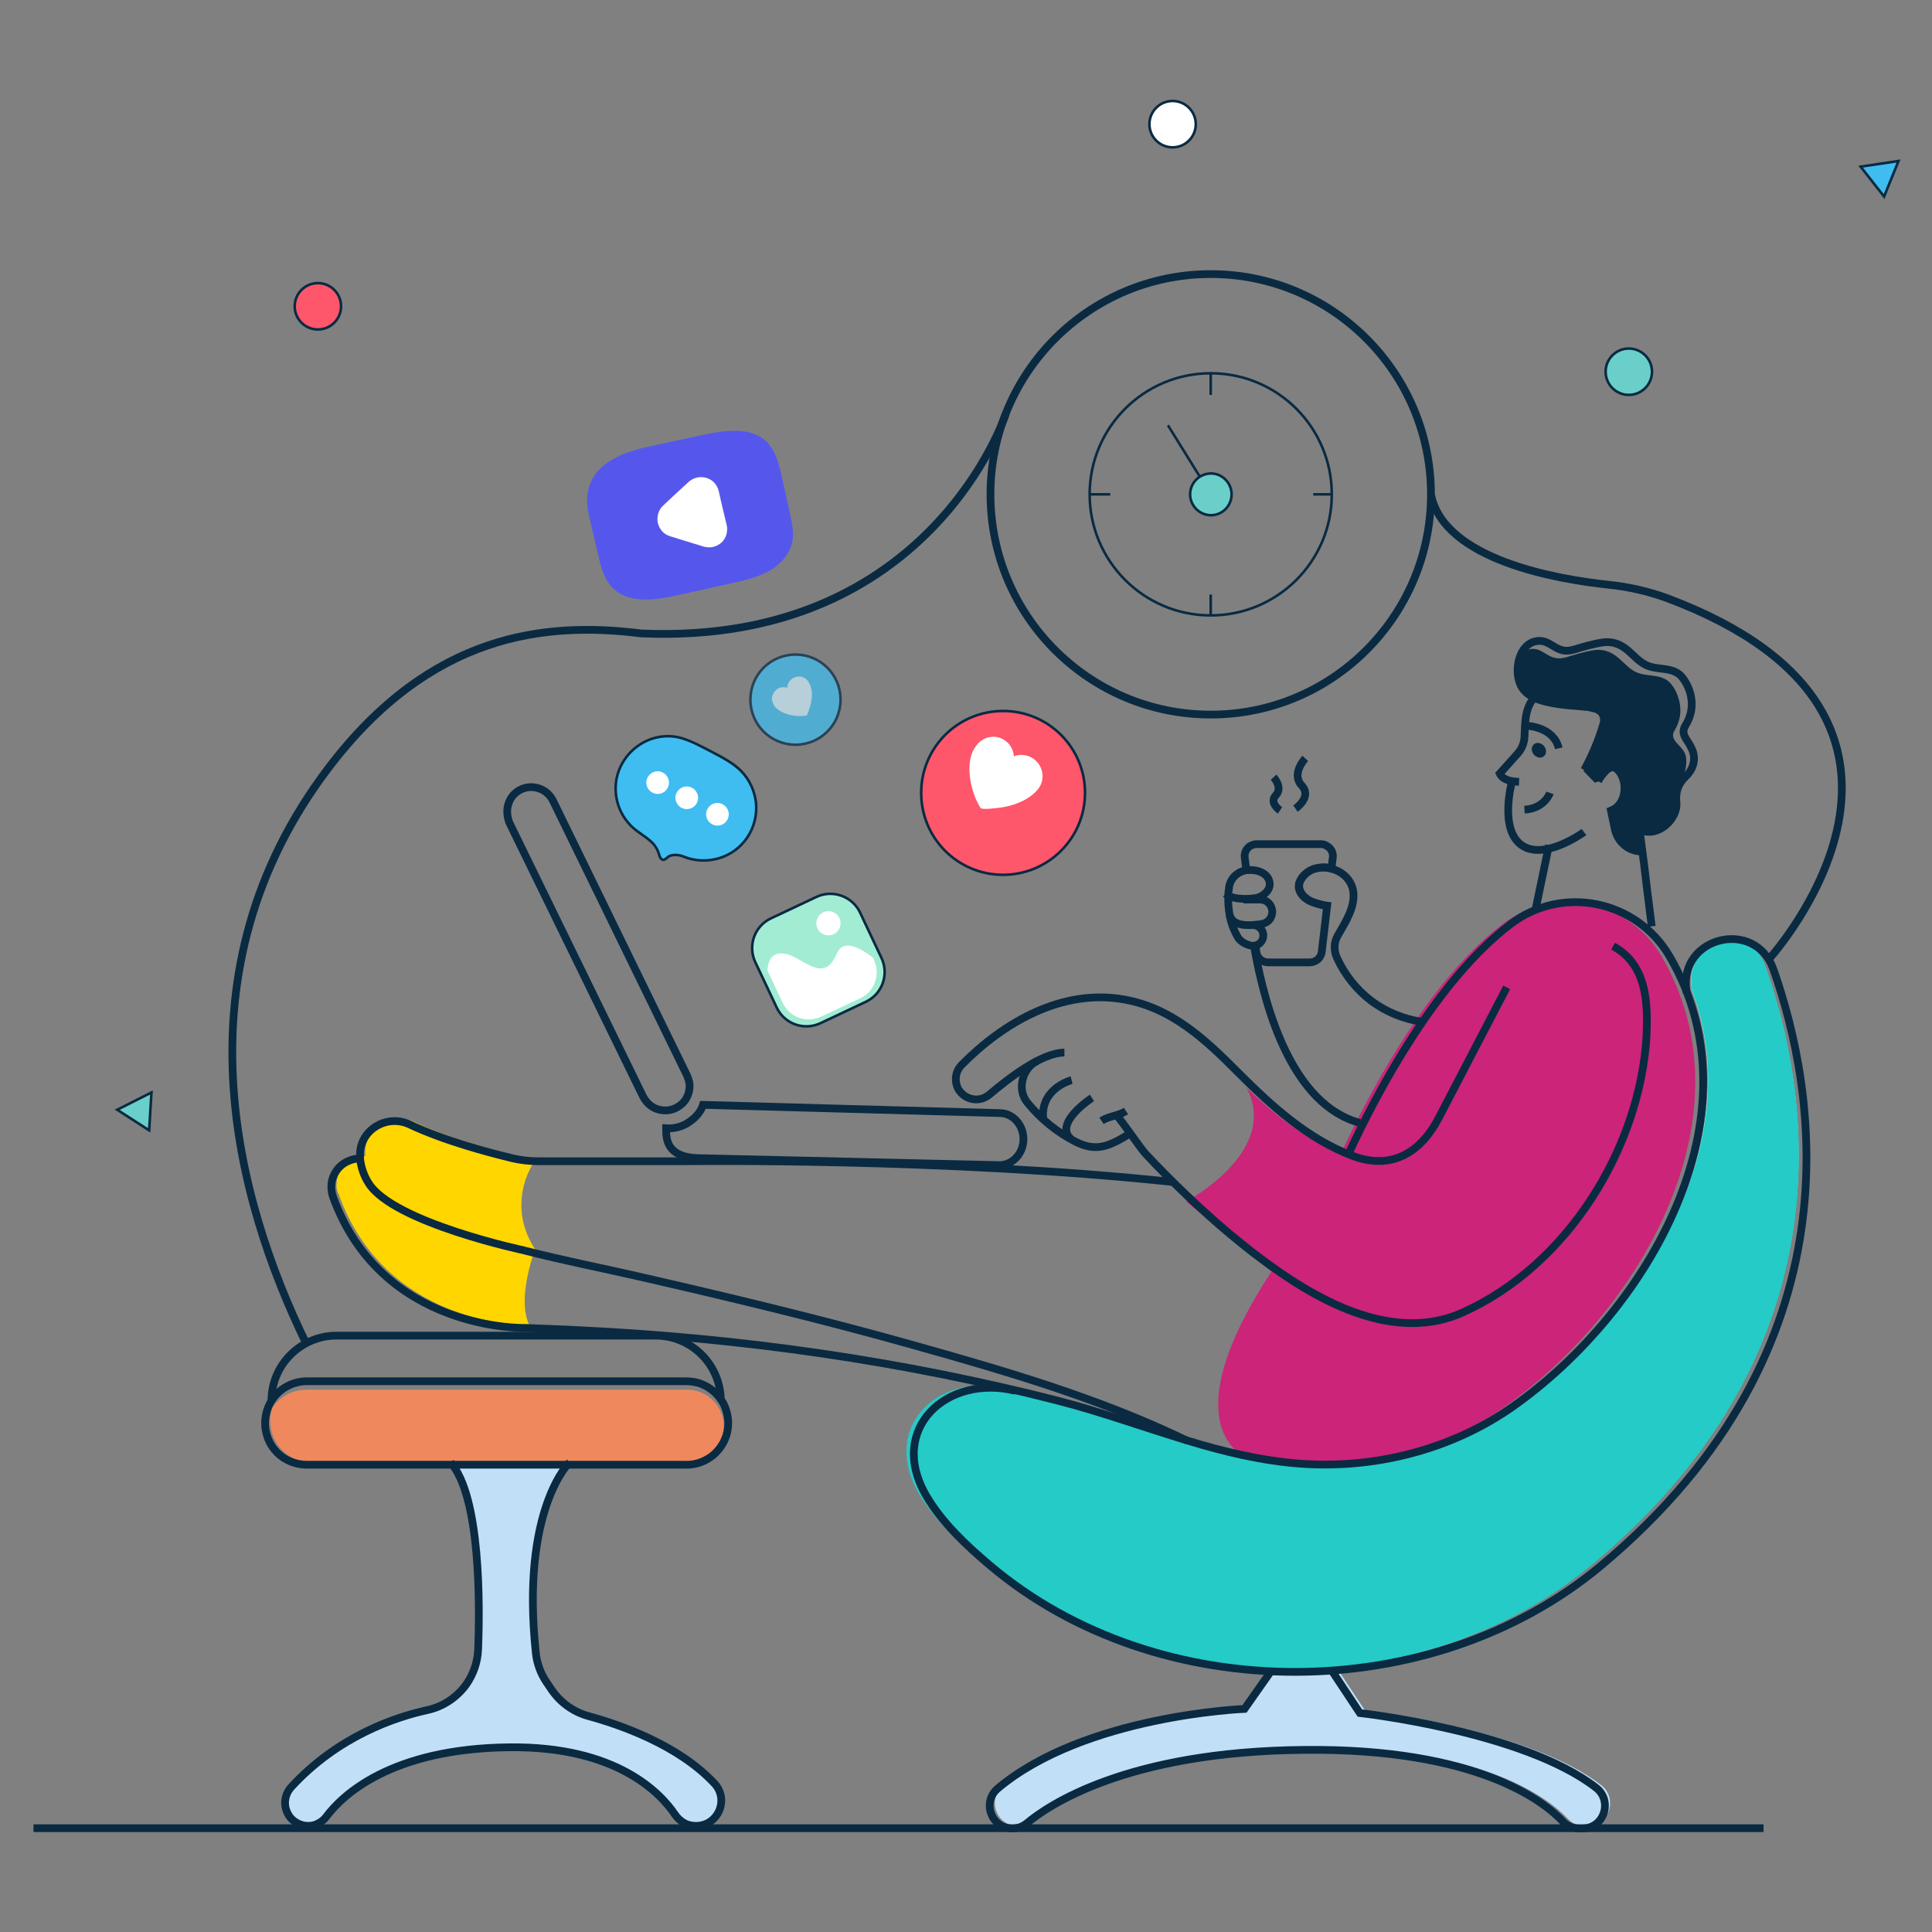 <?xml version="1.0" encoding="utf-8"?>
<!-- Generator: Adobe Illustrator 26.0.2, SVG Export Plug-In . SVG Version: 6.00 Build 0)  -->
<svg version="1.1" id="Layer_1" xmlns="http://www.w3.org/2000/svg" xmlns:xlink="http://www.w3.org/1999/xlink" x="0px" y="0px"
	 viewBox="0 0 750 750" style="enable-background:new 0 0 750 750;" xml:space="preserve">
<rect x="0" y="0" width="750" height="750" fill="#808080" stroke="none"/>
<style type="text/css">
	.st0{fill:#0A2A42;}
	.st1{fill:none;stroke:#0A2A42;stroke-width:3;stroke-miterlimit:10;}
	.st2{fill:none;stroke:#CCDDE2;stroke-width:4.11;stroke-miterlimit:10;}
	.st3{fill:none;stroke:#000000;stroke-width:4.11;stroke-miterlimit:10;}
	.st4{fill:none;stroke:#0A2A42;stroke-width:4.11;stroke-miterlimit:10;}
	.st5{fill:#CB2478;}
	.st6{fill:#FFD600;}
	.st7{fill:#D7E8F0;}
	.st8{fill:#24CBC7;}
	.st9{fill:#C1DFF7;}
	.st10{fill:#EF895D;}
	.st11{fill:none;stroke:#0A2A42;stroke-miterlimit:10;}
	.st12{fill:#6ACFC9;stroke:#0A2A42;stroke-miterlimit:10;}
	.st13{fill:#FE566A;stroke:#0A2A42;stroke-miterlimit:10;}
	.st14{opacity:0.72;}
	.st15{fill:#3FBDF1;stroke:#0A2A42;stroke-miterlimit:10;}
	.st16{opacity:0.72;fill:#FFFFFF;enable-background:new    ;}
	.st17{fill:#A2ECD4;stroke:#0A2A42;stroke-miterlimit:10;}
	.st18{fill:#5557EC;}
	.st19{fill:#FFFFFF;}
	.st20{fill:#FFFFFF;stroke:#0A2A42;stroke-miterlimit:10;}
</style>
<g>
	<g>
		<g>
			<path class="st0" d="M590.9,253.3c1.2-0.9,2.7-1.4,4.3-1.4c3.1,0,5.2,2.7,8.1,3.4c2.1,0.6,4,0.1,6.2-0.6c2.2-0.7,4.4-1.3,6.6-1.8
				c2.6-0.6,5-1,7.7-0.1c5.3,1.7,7.6,7.1,12.6,8.6c4.1,1.3,9.2,0.3,12.3,4.1c1.5,1.8,2.5,4,3.1,6.3c0.6,2.3,0.7,4.7,0.2,7
				c-0.4,1.7-1.1,3.4-2,4.9c-2.1,3.5,2.5,5.4,4,8.6c0.9,1.8,0.8,5-0.1,7.7c-0.2,0.2,1.1,1,0.9,1.2c-3.2,3.1-4.2,6.1-3.8,10.4
				c0.6,6.3-7.4,14-14.4,10.4l1,7.9c-2.4,0-4.7-0.8-6.5-2.3c-1.8-1.5-3.1-3.6-3.6-6L626,315c6-2.6,6.7-11.9,2.6-16.3
				c-2.1-2.3-4.1-1.4-5.8,0.3c-1.8-0.3-1.8,2.8-3.2,4.6l-4.7-4.7c3.1-5.7,5.7-11.8,7.5-18.1c0.2-0.6,0.2-1.1,0.2-1.7
				c-0.1-0.6-0.2-1.1-0.5-1.7c-0.3-0.5-0.6-1-1.1-1.3c-0.4-0.4-1-0.7-1.5-0.8l-2.9-0.7c-5.1-0.5-10.3-0.7-15.3-1.8
				c-3.9-0.8-8.5-2.3-10.7-6C588.6,263.3,588.6,257.4,590.9,253.3z"/>
			<path class="st1" d="M555.5,192c5.1,25.4,49.1,32.9,69,35c7.7,0.8,15.2,2.5,22.4,5.1c124.7,46.6,40,140,40,140"/>
			<path class="st2" d="M331.5,241.4L331.5,241.4"/>
			<path class="st3" d="M553.7,409.5L553.7,409.5"/>
			<path class="st4" d="M637.5,330c-2.4,0-4.7-0.8-6.5-2.3c-1.8-1.5-3.1-3.6-3.6-6L626,315c6-2.6,6.7-11.9,2.6-16.3
				c-2.1-2.3-4.1-1.4-5.8,0.3c-1.1,1.2-2.1,2.5-2.9,4"/>
			<path class="st1" d="M636.5,322.1l1,7.9c0.3,1.9,1,7.7,1.7,13.7c0.8,6.5,1.7,13.3,2,15.9"/>
			<path class="st1" d="M605.1,290.5c-1.9-8.2-11.9-8.7-11.9-8.7"/>
			<path class="st1" d="M595.6,270.8c-4,4.4-3.5,11-3.8,15.2c-0.1,2.5-1.1,4.9-2.8,6.7l-6.8,7.6c1.3,2.7,4.8,3.1,7.5,3.2"/>
			<path class="st0" d="M599.4,293.5c1.1-1,1-2.7-0.1-4c-1.1-1.2-2.9-1.5-3.9-0.5c-1.1,1-1,2.7,0.1,4
				C596.6,294.2,598.4,294.5,599.4,293.5z"/>
			<path class="st1" d="M601.3,328.1l-5.2,25"/>
			<path class="st5" d="M483.9,422.3c10.9,10.4,22.6,19.9,36.6,25.6c1.5-3.3,3.3-6.9,5.2-10.8c7-14,14.8-27.6,23.6-40.6
				c9.9-14.4,21.3-28.1,33.9-37.7c2.5-1.9,5.1-3.5,7.9-4.8c7.4-3.4,15.5-4.5,23.5-3.4c8,1.2,15.5,4.6,21.6,10
				c3.5,3,6.4,6.6,8.8,10.6c2.7,4.6,5,9.4,6.9,14.4c22.4,59-19.6,126.7-67.8,160.5c-23.8,16.7-53.5,24.2-82.4,22.1
				c-6-0.5-11.9-1.3-17.8-2.4c0,0-30.3-11.2,9.7-72.2l-33.2-27.2C460.4,466.6,497.1,446.9,483.9,422.3z"/>
			<path class="st6" d="M130.7,458.6c0.2-1.8,0.9-3.5,1.9-5c1-1.5,2.4-2.7,4-3.5s3.4-1.3,5.2-1.3c0-0.1,0-0.3,0-0.4
				c-0.8-10.2,10-17.1,19.2-12.8c13.6,6.4,30.7,10.9,39.4,13c2.4,0.6,4.9,1,7.5,1.1c0.1,0.1,0.1,0.1,0.2,0.2
				c-3.6,5.1-5.6,11.2-5.7,17.4c-0.1,6.3,1.8,12.4,5.3,17.6c-5.3,15.6-4.6,24.6-2.2,29.6c-5.8,0-56.1-1.4-74-50.8
				C130.7,462.2,130.5,460.4,130.7,458.6z"/>
			<path class="st7" d="M384.2,537.8c3.5-0.2,7,0,10.5,0.7c6,1.4,11.9,2.8,17.8,4.3c16.9,4.3,33.6,10.4,50.4,15.5
				c14.4,4.3,28.9,7.9,43.8,9c2.3,0.2,4.6,0.3,6.8,0.3h0.3c26.6,0.5,53.4-7.1,75.2-22.4c48.2-33.8,90.2-101.5,67.8-160.5
				c0-0.4-0.2-1-0.2-1.4c-1.4-11.1,6.5-18.3,15.1-19.4c2.3,0.3,4.4,1.1,6.4,2.2c1.9,1.2,3.6,2.8,4.9,4.7c1,1.4,1.8,2.9,2.3,4.5
				c16.5,46.4,34.8,146.7-66.9,231.6c-32.2,26.9-74.2,40.7-116.3,41.2c-42-0.5-83.9-14.3-115.9-41.4c-9.1-7.7-18.5-16.6-24.6-26.9
				C349,557.6,363.5,539.2,384.2,537.8z"/>
			<path class="st8" d="M384.2,537.8c1.8,0.1,3.6,0.4,5.4,0.7c6,1.4,11.9,2.8,17.8,4.3c16.9,4.3,33.6,10.4,50.4,15.5
				c14.4,4.3,28.9,7.9,43.8,9c4,0.3,7.9,0.4,12,0.3h0.3c26.6,0.5,53.4-7.1,75.2-22.4c48.2-33.8,90.2-101.5,67.8-160.5
				c0-0.4-0.2-1-0.2-1.4c-1.4-11.1,6.5-18.3,15.1-19.4c2.3,0.3,4.4,1.1,6.4,2.2c1.9,1.2,3.6,2.8,4.9,4.7c1,1.4,1.8,2.9,2.3,4.5
				c16.5,46.4,34.8,146.7-66.8,231.6c-32.2,26.9-74.2,40.7-116.3,41.2c-43.8,0.6-87.7-13.2-121-41.4c-9.1-7.7-18.5-16.6-24.6-26.9
				C342.8,555.8,361,536.2,384.2,537.8z"/>
			<path class="st9" d="M519.1,647.7l10.8,16.3c0,0,63.4,7,91.7,29c6.6,5.1,3.1,15.8-5.3,15.8H615c-1.2,0-2.4-0.2-3.4-0.7
				c-1.1-0.5-2.1-1.1-2.9-2c-7.1-7.6-33-28.5-100.4-27.8c-69.2,0.6-99.7,21.8-107.7,28.5c-1.6,1.3-3.6,2-5.6,2
				c-8.2,0-11.9-10.2-5.7-15.5c33.9-28.5,95.8-30.9,95.8-30.9l10.2-14.5"/>
			<path class="st9" d="M174.9,567.7c11.7,13.3,11.4,55.4,10.7,72.7c-0.2,4.8-1.8,9.5-4.6,13.5c-3.7,5.1-9.1,8.7-15.3,10
				c-12.3,2.7-34.5,10.1-52.6,29.8c-1.2,1.3-2,2.9-2.3,4.6c-0.3,1.7-0.1,3.5,0.6,5.1c0.7,1.6,1.8,3,3.3,3.9c1.5,1,3.2,1.5,4.9,1.5
				c1.4,0,2.8-0.3,4-1c1.2-0.6,2.3-1.5,3.1-2.6c6-8,24.8-26.5,71.3-26.9c41.3-0.4,58.4,17.7,64.1,26.2c0.9,1.3,2.1,2.4,3.5,3.2
				c1.4,0.8,3,1.1,4.6,1.1c8.6,0,13-10.3,7.1-16.5c-13.9-14.9-36.4-22.7-48.8-26.1c-5.9-1.6-11-5.3-14.4-10.3l-2.1-3.1
				c-2.2-3.3-3.6-7.2-4-11.2c-5.9-55.9,13.1-73.9,13.1-73.9"/>
			<path class="st3" d="M431.5,433.8L431.5,433.8L431.5,433.8"/>
			<path class="st10" d="M105.7,546.4c1.5-2.1,3.5-3.9,5.8-5.1c2.3-1.2,4.9-1.8,7.5-1.8h147c3.7-0.2,7.3,1,10.1,3.5
				c2.8,2.4,4.5,5.9,4.8,9.5c0.3,3.7-0.9,7.3-3.3,10.2c-2.4,2.8-5.8,4.6-9.5,5h-147c-2.1,0-4.2-0.4-6.2-1.2c-2-0.8-3.8-2-5.3-3.5
				c-1.5-1.5-2.7-3.3-3.5-5.3c-0.8-2-1.2-4.1-1.2-6.2C104.9,549.8,105.2,548.1,105.7,546.4z"/>
			<path class="st1" d="M174.9,567.7c11.7,13.3,11.4,55.4,10.7,72.7c-0.2,4.8-1.8,9.5-4.6,13.5c-3.7,5.1-9.1,8.7-15.3,10
				c-12.3,2.7-34.5,10.1-52.6,29.8c-1.2,1.3-2,2.9-2.3,4.6c-0.3,1.7-0.1,3.5,0.6,5.1c0.7,1.6,1.8,3,3.3,3.9c1.5,1,3.2,1.5,4.9,1.5
				c1.4,0,2.8-0.3,4-1c1.2-0.6,2.3-1.5,3.1-2.6c6-8,24.8-26.5,71.3-26.9c41.3-0.4,58.4,17.7,64.1,26.2c0.9,1.3,2.1,2.4,3.5,3.2
				c1.4,0.8,3,1.1,4.6,1.1c8.6,0,13-10.3,7.1-16.5c-13.9-14.9-36.4-22.7-48.8-26.1c-5.9-1.6-11-5.3-14.4-10.3l-2.1-3.1
				c-2.2-3.3-3.6-7.2-4-11.2c-5.9-55.9,13.1-73.9,13.1-73.9"/>
			<path class="st11" d="M620.1,302.3c-0.1,0.2-0.2,0.5-0.2,0.7c-0.1,0.2-0.2,0.4-0.2,0.6"/>
			<path class="st11" d="M615,298.9l3,3.1l1.6,1.6"/>
			<path class="st1" d="M615,298.9c3.1-5.7,5.7-11.8,7.5-18.1c0.3-1.1,0.2-2.3-0.3-3.4c-0.5-1-1.5-1.8-2.6-2.2l-2.9-0.7
				c-5.1-0.5-10.3-0.7-15.3-1.8c-3.9-0.8-8.5-2.3-10.7-6c-2.1-3.5-2.1-9.4,0.1-13.5c1.4-2.6,3.8-4.5,7-4.4c3.2,0,5.4,2.7,8.3,3.5
				c2.2,0.7,4.2,0.1,6.5-0.6c2.2-0.7,4.5-1.3,6.8-1.8c2.7-0.6,5.2-1,7.9-0.1c5.4,1.7,7.8,7.2,13,8.9c4.3,1.4,9.5,0.3,12.7,4.2
				c1.5,1.9,2.6,4.1,3.2,6.4c0.6,2.3,0.7,4.8,0.2,7.2c-0.4,1.8-1.1,3.5-2.1,5.1c-2.2,3.6,1,5.6,2.4,9c0.8,1.6,1.1,3.4,0.8,5.2
				c-0.3,1.8-1.1,3.4-2.3,4.8c-0.2,0.2-0.4,0.4-0.6,0.6c-3.2,3.1-4.2,6.1-3.8,10.4c0.6,6.3-7.4,14-14.4,10.4"/>
			<path class="st1" d="M586.9,303.6c0,0-5,18.3,3.8,24.5c8.8,6.2,24.2-5.1,24.2-5.1"/>
			<path class="st1" d="M555.5,191.9c0-47.2-38.3-85.5-85.5-85.5c-47.2,0-85.5,38.3-85.5,85.5s38.3,85.5,85.5,85.5
				C517.2,277.4,555.5,239.1,555.5,191.9z"/>
			<path class="st11" d="M517,191.9c0-25.9-21-47-47-47c-25.9,0-47,21-47,47c0,25.9,21,47,47,47C495.9,238.9,517,217.9,517,191.9z"
				/>
			<path class="st12" d="M478.1,191.9c0-4.4-3.6-8.1-8-8.1c-4.4,0-8.1,3.6-8.1,8.1c0,4.4,3.6,8.1,8.1,8.1
				C474.5,200,478.1,196.4,478.1,191.9z"/>
			<path class="st11" d="M470,153.3V145"/>
			<path class="st11" d="M431,191.9h-7.9"/>
			<path class="st11" d="M470,230.8v8.1"/>
			<path class="st11" d="M509.8,191.9h7.1"/>
			<path class="st13" d="M421.2,307.8c0-17.6-14.2-31.8-31.8-31.8c-17.6,0-31.8,14.2-31.8,31.8c0,17.6,14.2,31.8,31.8,31.8
				C406.9,339.6,421.2,325.4,421.2,307.8z"/>
			<g class="st14">
				<path class="st15" d="M326.3,271.6c0-9.7-7.8-17.5-17.5-17.5c-9.7,0-17.5,7.8-17.5,17.5c0,9.7,7.8,17.5,17.5,17.5
					C318.5,289.1,326.3,281.3,326.3,271.6z"/>
				<path class="st16" d="M313,277.8c0.5-0.1,1.3-3.1,1.5-3.6c0.3-1,0.5-2.1,0.6-3.1c0.3-2.1-0.1-4.3-1.1-6.2
					c-0.5-0.9-1.2-1.5-2.1-1.9c-0.9-0.4-1.9-0.5-2.9-0.2c-1,0.2-1.8,0.8-2.4,1.5c-0.6,0.8-1,1.7-1,2.7c-0.7-0.2-1.4-0.3-2.1-0.2
					c-0.7,0.1-1.4,0.4-1.9,0.8c-0.9,0.6-1.5,1.5-1.8,2.6c-0.3,1-0.1,2.1,0.4,3.1c0.3,0.6,0.6,1.1,1.1,1.5
					C303.9,277.5,309.5,278.4,313,277.8z"/>
			</g>
			<path class="st17" d="M316.9,348.2l-17.6,8.3c-6.4,3-9.1,10.6-6.1,17l8.3,17.6c3,6.4,10.6,9.1,17,6.1l17.6-8.3
				c6.4-3,9.1-10.6,6.1-17l-8.3-17.6C330.9,347.9,323.2,345.2,316.9,348.2z"/>
			<path class="st15" d="M264.8,286.6c3.9,1.2,7.5,3.2,11.2,5.1c4.1,2.2,8.4,4.3,11.7,7.6c3.3,3.4,5.3,7.8,5.8,12.5
				c0.4,4.7-0.8,9.4-3.4,13.3c-2.6,3.9-6.6,6.8-11.1,8.1c-4.5,1.3-9.4,1.1-13.7-0.7c-1.7-0.7-3.5-0.8-5.2-0.3
				c-1.1,0.4-2.3,2.5-3.5,1.1c-0.4-0.5-0.7-1.2-0.8-1.8c-0.6-1.9-1.7-3.7-3.3-5c-2.1-1.9-4.8-3.4-6.8-5.2c-2.6-2.4-4.6-5.4-5.7-8.8
				c-1.1-3.4-1.3-7-0.6-10.5c0.4-1.9,1.1-3.7,2-5.4C245.8,288.4,255.6,283.8,264.8,286.6z"/>
			<path class="st1" d="M118.9,521.6c-27.3-56.1-51.5-144.4,8.7-223.6c39.6-52.1,84-56.8,121.3-52.1
				c112.4,4.9,141.6-85.4,141.6-85.4"/>
			<path class="st18" d="M251.3,173.5l21.7-4.7c8.5-1.8,18.7-3.3,24.8,2.9c3.4,3.5,4.6,8.5,5.7,13.3l3.2,14.6
				c0.8,3.6,1.6,7.3,0.8,10.9c-1,4.9-4.8,8.9-9.2,11.3c-4.4,2.4-9.3,3.5-14.2,4.6l-21.2,4.7c-8.6,1.9-19,3.4-25.2-3
				c-3.3-3.4-4.5-8.3-5.6-13l-3.5-15.2c-0.3-1.3-0.5-2.7-0.6-4C227,182.4,238.2,176.3,251.3,173.5z"/>
			<g>
				<path class="st1" d="M413.2,408.6c-8.8,0.1-21.3,9.7-29.1,16.3c-0.9,0.7-1.9,1.3-3,1.6c-1.1,0.3-2.2,0.4-3.4,0.2
					c-1.1-0.2-2.2-0.6-3.1-1.2c-0.9-0.6-1.8-1.5-2.4-2.4c-0.9-1.5-1.3-3.3-1.1-5.1s1-3.4,2.3-4.7c16.3-16.5,39-29.6,63-25.3
					c18.6,3.3,31.6,15.6,44.4,28.5c12.8,12.8,26.7,25.5,44,32.1c15.8,6.1,27.1-1.8,33.7-14.6c8.8-16.9,17.6-33.8,26.4-50.7"/>
				<path class="st1" d="M427.6,435.1c2.7-1.8,6.8-2,9.5-3.8"/>
				<path class="st1" d="M438.7,440c-7.9,4.9-13,7.3-21,3.3c-7.3-3.7-13.7-8.9-18.9-15.3c-4.1-5-2-13.3,3.8-16.1"/>
				<path class="st1" d="M405.1,434.6c-0.1-0.4-0.2-0.9-0.2-1.4c-0.3-11,11.1-13.9,11.1-13.9"/>
				<path class="st1" d="M415.9,442.3c-7.3-6.2,8-16.1,8-16.1"/>
				<path class="st1" d="M203.8,485.5c14.4,3.7,29.1,6.6,43.6,9.9c36.3,8.3,72.5,17,108.3,27.1c35.6,10,71.8,20.6,105.2,36.8"/>
				<path class="st1" d="M626.2,367.3c11.5,6.3,13.3,18.3,13.1,30.3c0,1.4-0.1,2.8-0.1,4.3c-2.5,43.9-30.8,89.4-71.4,107.6
					c-0.7,0.3-1.4,0.6-2.1,0.9c-26.4,10.3-55.1-5.8-77-22.4c-0.7-0.5-1.3-1-2-1.5c-3.2-2.5-6.3-5-9.2-7.4
					c-11.5-9.7-22.5-20.2-32.8-31.2c-1.9-2-9.3-13-11.4-15.1"/>
				<path class="st1" d="M394.1,539.9c-26.4-6.5-49.8,14.6-34.5,40.8c6.1,10.4,15.5,19.2,24.6,26.9c65.4,55.4,171.7,55,237.3,0.2
					c101.7-84.9,83.3-185.2,66.9-231.6c-7-19.7-36.4-12.7-33.8,8l0.2,1.3"/>
				<path class="st1" d="M517.1,648.7l10.8,16.3c0,0,63.4,7,91.7,29c6.6,5.1,3.1,15.8-5.3,15.8H613c-1.2,0-2.4-0.2-3.4-0.7
					c-1.1-0.5-2.1-1.1-2.9-2c-7.1-7.6-33-28.5-100.4-27.8c-69.2,0.6-99.7,21.8-107.7,28.5c-1.6,1.3-3.6,2-5.6,2
					c-8.2,0-11.9-10.2-5.7-15.5c33.9-28.5,95.8-30.9,95.8-30.9l10.2-14.5"/>
				<path class="st1" d="M486.9,367.7c4.3,24.6,15,61.2,41,68.2"/>
				<path class="st1" d="M515,351.7c-0.9-0.2-1.7-0.3-2-0.4c-2.3-0.6-4.5-1.2-6.4-2.7c-1.9-1.6-3.1-3.9-2.1-6.3
					c0.5-1.2,1.3-2.3,2.3-3.1c1-0.9,2.1-1.5,3.4-1.9c2.1-0.6,4.3-0.7,6.5-0.1c4.2,1,7.8,4.1,8.6,8.6c1,6.3-3.2,12.4-6.1,17.6
					c-0.7,1.3-1.1,2.7-1.1,4.2c0,1.5,0.3,2.9,0.9,4.2c3,6.6,7.6,12.4,13.4,16.8c5.8,4.3,12.7,7.1,19.9,8.1"/>
				<path class="st1" d="M139.8,450c0.4,3.3,1.5,6.5,3.3,9.3c9.6,15.4,60.8,26.2,60.8,26.2"/>
				<path class="st1" d="M523.5,447.9c11.6-25,34.3-67.3,62.8-89.1c20.1-15.4,49-9.4,61.8,12.4c36.2,62-8.8,138.3-60.9,174.9
					c-23.8,16.7-53.5,24.2-82.4,22.1c-14.9-1.1-29.5-4.6-43.9-9c-16.9-5.1-33.6-11.2-50.4-15.5c-60.7-15.5-122.7-24.3-185.3-27.3
					c-7.1-0.4-14.2-0.6-21.3-0.9c0,0-55.5,1.6-74.6-50.8c-0.6-1.7-0.8-3.5-0.6-5.3c0.2-1.8,0.9-3.5,1.9-4.9c1-1.5,2.4-2.7,4-3.5
					c1.6-0.8,3.4-1.3,5.2-1.3c0-0.1,0-0.3,0-0.4c-0.8-10.2,10-17.1,19.2-12.8c13.6,6.4,30.7,10.9,39.4,13c3.6,0.9,7.2,1.3,10.9,1.3
					h56.5c0,0,100.8-1.4,190,8.1"/>
				<path class="st1" d="M105.4,543.6c0-6.7,2.7-13,7.4-17.7c4.7-4.7,11.1-7.4,17.7-7.4h124.2c6.6,0,13,2.7,17.7,7.4
					c4.7,4.7,7.4,11.1,7.4,17.7"/>
				<path class="st1" d="M103.7,547.4c1.1-3.3,3.1-6.1,5.9-8.1c2.8-2,6.1-3.1,9.5-3.1h147c2.2,0,4.3,0.3,6.3,1.1s3.8,2,5.4,3.5
					c1.5,1.5,2.8,3.3,3.6,5.3c0.8,2,1.3,4.1,1.3,6.3c0,2.2-0.4,4.3-1.3,6.3c-0.8,2-2.1,3.8-3.6,5.3c-1.5,1.5-3.4,2.7-5.4,3.5
					c-2,0.8-4.2,1.2-6.3,1.1h-147c-2.1,0-4.2-0.4-6.2-1.2s-3.8-2-5.3-3.5c-1.5-1.5-2.7-3.3-3.5-5.3c-0.8-2-1.2-4.1-1.2-6.2
					C102.9,550.8,103.2,549.1,103.7,547.4z"/>
				<path class="st1" d="M483.8,337.7l-0.6-4.9c-0.1-0.7,0-1.3,0.2-1.9c0.2-0.6,0.5-1.2,1-1.7c0.4-0.5,1-0.9,1.6-1.1
					c0.6-0.3,1.2-0.4,1.9-0.4h24.8c0.7,0,1.3,0.1,1.9,0.4c0.6,0.3,1.1,0.7,1.6,1.1c0.4,0.5,0.8,1.1,1,1.7c0.2,0.6,0.3,1.3,0.2,1.9
					l-0.5,4.3c-2.1-0.6-4.4-0.5-6.5,0.1c-1.3,0.4-2.4,1-3.4,1.9c-1,0.9-1.8,1.9-2.3,3.1c-1,2.4,0.2,4.7,2.1,6.3
					c1.9,1.6,4.1,2.1,6.4,2.7c0.3,0.1,1.1,0.3,2,0.4l-2.1,17.9c-0.1,1.1-0.7,2.2-1.5,2.9s-2,1.2-3.1,1.2h-16.2
					c-1.1,0-2.2-0.4-3.1-1.2c-0.9-0.8-1.4-1.8-1.5-2.9l-0.3-2.5"/>
				<path class="st1" d="M485.1,349l0-0.2"/>
				<path class="st1" d="M486.3,359.1L486.3,359.1"/>
				<path class="st1" d="M475.8,347c0.3,0.3,0.6,0.5,1,0.7c2.4,1.3,6.1,1.3,8.3,1.2c1.1-0.1,1.9-0.2,1.9-0.2c3-0.3,6.6-3.1,5.8-6.4
					c-0.8-3.7-5.4-4.9-8.7-4.5c-0.1,0-0.2,0-0.3,0c-1.7,0.3-3.3,1.1-4.5,2.3c-1.2,1.2-2,2.8-2.2,4.5c-0.1,1-0.3,2.1-0.3,3.1
					c-0.1,2.4,0.1,4.9,0.5,7.3c0,0,0,0.1,0,0.1c0.6,3.3,1.8,6.4,3.5,9.2c1.3,1.5,3.1,2.5,5,2.8c0.4,0.1,0.9,0.1,1.3,0
					c1-0.2,1.9-0.7,2.5-1.5c0.6-0.8,0.9-1.8,0.8-2.8c-0.1-1-0.5-1.9-1.3-2.6c-0.7-0.7-1.7-1.1-2.7-1.1c-0.1,0-0.2,0-0.3,0
					c-0.1,0-0.1,0-0.2,0"/>
				<path class="st1" d="M477.3,354.9c1,4.8,7.2,4.6,12.5,3.8c1.2-0.2,2.3-0.8,3-1.7c0.8-0.9,1.1-2.1,1.1-3.3
					c-0.1-1.2-0.6-2.4-1.5-3.2c-0.9-0.9-2.1-1.3-3.3-1.3h-1.8h-4.1h-0.5"/>
				<path class="st1" d="M266.7,436.1c2.9-1.8,5.3-4.2,6.2-7.2c50.3,1.4,115.4,3.2,115.4,3.2c5,0.1,9,4.7,9,10.1v0.2
					c-0.1,5.6-4.4,10-9.5,9.9l-116.2-2.7c-6-0.1-13-1.6-13-10.3v-1.3C261.5,438.2,264.3,437.5,266.7,436.1z"/>
				<path class="st1" d="M196.9,315c0-2.1,0.7-4.2,2-5.9c1.3-1.7,3.2-2.8,5.2-3.3c2.1-0.5,4.3-0.2,6.2,0.7s3.5,2.5,4.4,4.4l52,106.6
					c0.4,0.9,0.7,1.8,0.9,2.8c0.1,0.4,0.1,0.9,0.1,1.3c0,1.8-0.5,3.5-1.4,5c-0.9,1.5-2.3,2.7-3.9,3.5c-2,1-4.3,1.2-6.4,0.7
					c-1.3-0.3-2.6-0.9-3.7-1.8c-1.1-0.9-1.9-2-2.6-3.2l-52-106.5C197.2,317.9,196.9,316.5,196.9,315L196.9,315z"/>
				<path class="st1" d="M13,709.7h671.6"/>
			</g>
		</g>
		<path class="st1" d="M591.8,314.3c7.8-0.4,9.9-6.5,9.9-6.5"/>
		<path class="st19" d="M262.3,191.7l5-4.6c0.9-0.8,2-1.4,3.2-1.7c1.2-0.3,2.5-0.2,3.7,0.1c1.2,0.4,2.3,1,3.1,1.9
			c0.8,0.9,1.4,2,1.7,3.2l1.5,6.6l1.6,6.6c0.3,1.2,0.2,2.5-0.1,3.7c-0.4,1.2-1,2.3-1.9,3.1c-0.9,0.8-2,1.4-3.2,1.7
			c-1.2,0.3-2.5,0.2-3.7-0.1l-6.5-2l-6.5-2c-1.2-0.4-2.3-1-3.1-1.9c-0.8-0.9-1.4-2-1.7-3.2c-0.3-1.2-0.2-2.5,0.1-3.7
			c0.4-1.2,1-2.3,1.9-3.1L262.3,191.7z"/>
		<path class="st19" d="M282.9,316.1c0-2.4-2-4.4-4.4-4.4s-4.4,2-4.4,4.4s2,4.4,4.4,4.4S282.9,318.6,282.9,316.1z"/>
		<path class="st19" d="M271,309.7c0-2.4-2-4.4-4.4-4.4s-4.4,2-4.4,4.4s2,4.4,4.4,4.4S271,312.2,271,309.7z"/>
		<path class="st19" d="M259.7,303.8c0-2.4-2-4.4-4.4-4.4c-2.4,0-4.4,2-4.4,4.4s2,4.4,4.4,4.4C257.8,308.2,259.7,306.2,259.7,303.8z
			"/>
		<path class="st19" d="M326.3,358.4c0-2.6-2.1-4.7-4.7-4.7c-2.6,0-4.7,2.1-4.7,4.7c0,2.6,2.1,4.7,4.7,4.7
			C324.2,363.1,326.3,361,326.3,358.4z"/>
		<path class="st19" d="M310,372.4c6.3,3.7,11.2,6.5,14.9-2.3c2.6-6.1,9.8-1.6,14,1.7l0.4,0.9c1.2,2.7,1.4,5.7,0.4,8.5
			c-1,2.8-3,5-5.7,6.3l-15.3,7.2c-2.7,1.2-5.7,1.4-8.5,0.4c-2.8-1-5-3-6.3-5.7l-6-12.7C298.5,368.2,304.8,369.3,310,372.4z"/>
		<path class="st19" d="M380.6,313.6c0.5,0.9,6,0.1,7,0c1.9-0.2,3.8-0.6,5.7-1.2c3.5-1.1,7.4-3.1,9.7-6.1c1.1-1.4,1.7-3.1,1.7-4.9
			c0-1.8-0.5-3.5-1.6-5c-1.1-1.4-2.5-2.5-4.3-3c-1.7-0.5-3.5-0.5-5.2,0.2c-0.1-1.3-0.5-2.5-1.1-3.6c-0.6-1.1-1.5-2-2.6-2.7
			c-1.6-1.1-3.6-1.5-5.5-1.2c-1.9,0.3-3.7,1.3-5,2.8c-0.7,0.9-1.3,1.8-1.8,2.8C374.7,298.2,377.2,308.2,380.6,313.6z"/>
		<g>
			<path class="st1" d="M506.7,294.4c0,0-5.6,6-1.4,10.5s-2.4,9-2.4,9"/>
			<path class="st1" d="M494.4,301.7c0,0,3.7,4,0.9,7c-2.8,3,1.6,5.9,1.6,5.9"/>
		</g>
		<path class="st11" d="M465.8,185.1l-12.4-20"/>
	</g>
	<circle class="st13" cx="123.4" cy="118.9" r="9"/>
	<polygon class="st15" points="737,62.5 722.3,64.7 731.4,76.3 	"/>
	<polygon class="st12" points="45.5,430.8 57.9,438.8 58.8,424.1 	"/>
	<circle class="st12" cx="632.3" cy="144.3" r="9"/>
	<circle class="st20" cx="455.2" cy="48.2" r="9"/>
</g>
</svg>
